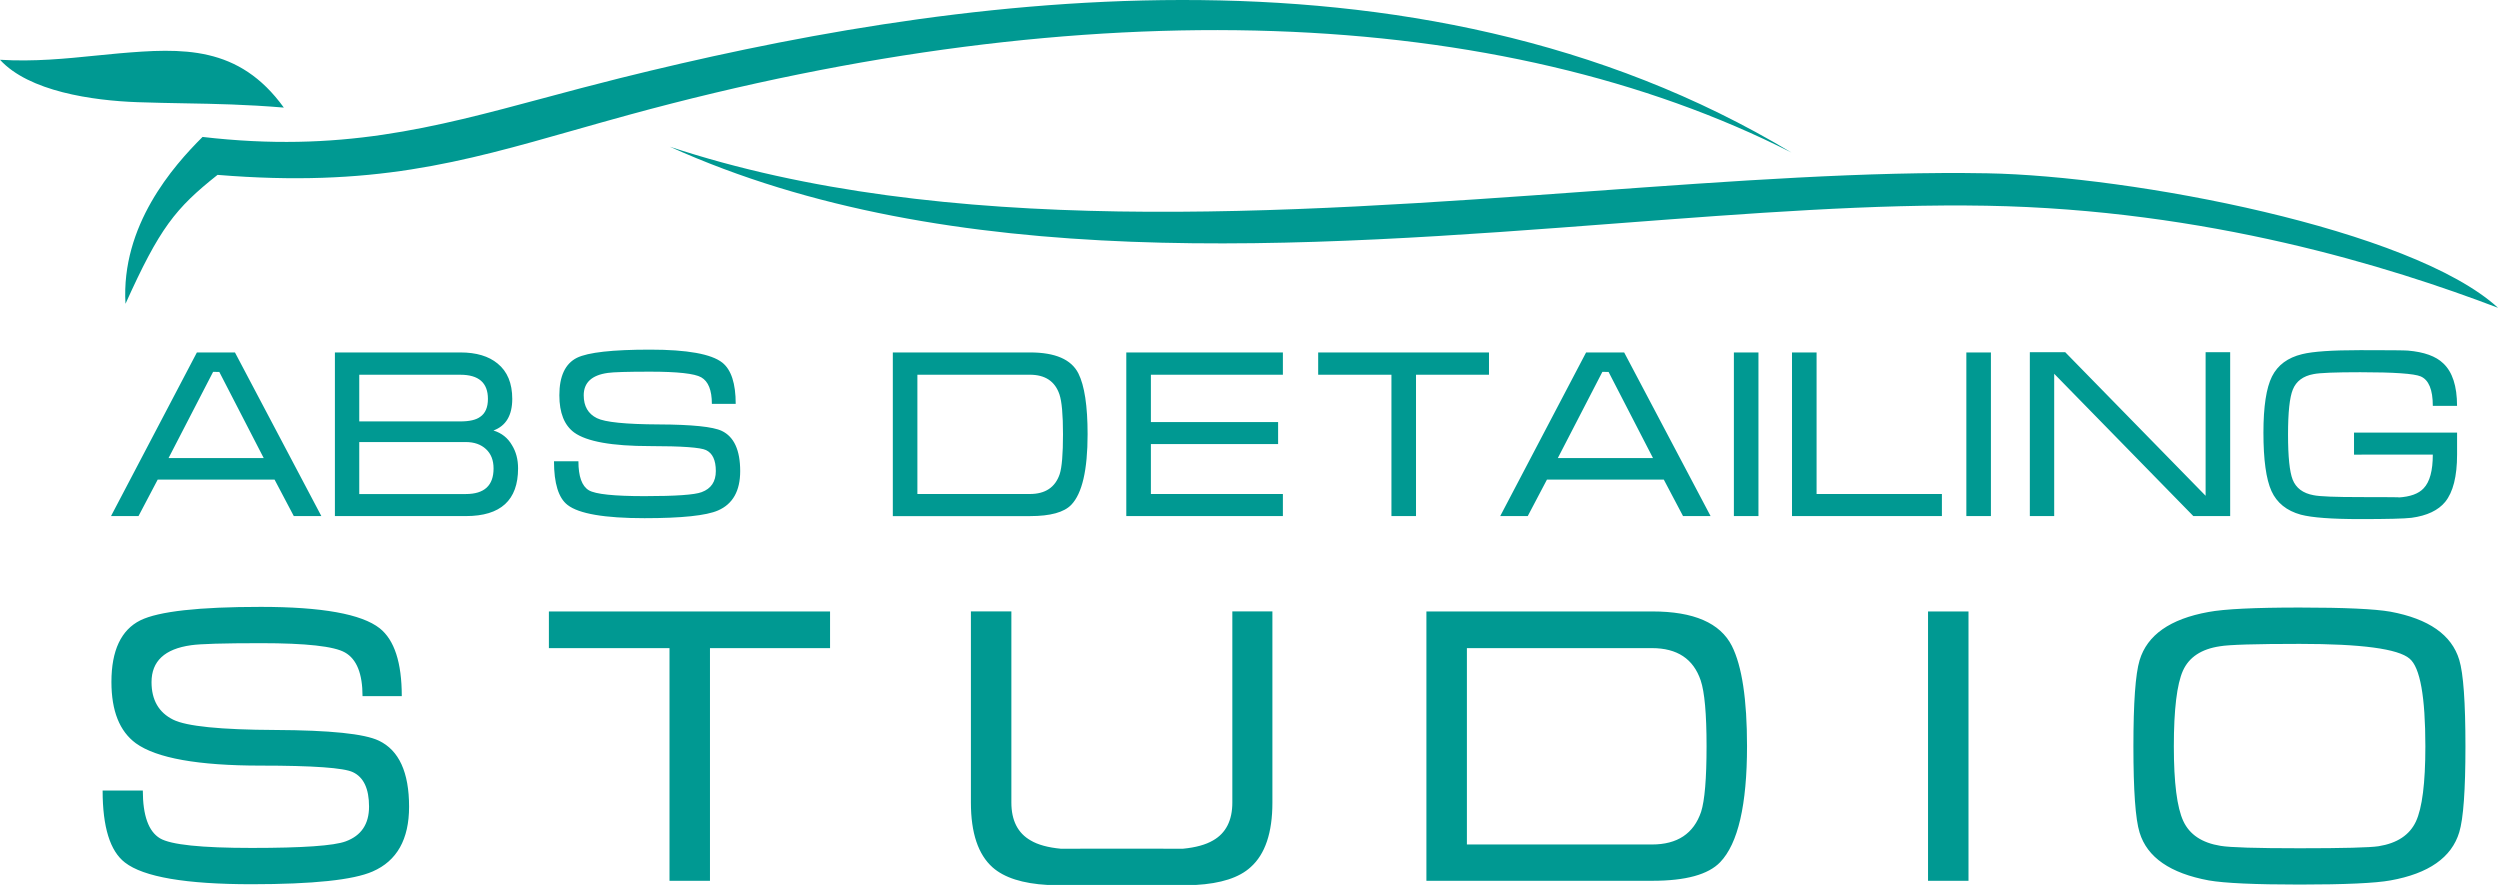 <svg width="226" height="80" viewBox="0 0 226 80" fill="none" xmlns="http://www.w3.org/2000/svg">
<path fill-rule="evenodd" clip-rule="evenodd" d="M11.344 27.464C10.928 20.388 15.654 15.021 18.311 12.379C30.719 13.818 39.027 11.588 49.196 8.857C51.368 8.274 53.625 7.668 56.025 7.07C84.612 -0.047 127.551 -6.907 161.954 13.793C135.666 0.438 98.457 -1.006 56.804 10.395C55.091 10.864 53.463 11.327 51.889 11.774C41.622 14.694 33.677 16.954 19.665 15.809C15.839 18.846 14.432 20.617 11.344 27.464ZM179.573 18.598C169.471 18.419 158.181 19.279 146.361 20.179C117.746 22.36 86.026 24.776 60.547 13.261C85.445 21.506 116.078 19.291 143.918 17.279C156.687 16.356 168.868 15.475 179.639 15.666C192.617 15.895 217.998 20.667 225.823 27.827C216.011 24.091 199.553 18.95 179.573 18.598ZM219.253 67.475C219.253 62.979 218.777 60.331 217.828 59.543C216.793 58.65 213.473 58.207 207.886 58.207C203.889 58.207 201.486 58.281 200.68 58.424C199.001 58.672 197.891 59.408 197.338 60.628C196.793 61.855 196.515 64.133 196.515 67.472C196.515 70.754 196.801 72.999 197.371 74.225C197.941 75.451 199.061 76.195 200.74 76.465C201.569 76.608 203.95 76.683 207.883 76.683C211.857 76.683 214.244 76.62 215.026 76.498C216.705 76.228 217.825 75.484 218.395 74.272C218.964 73.06 219.253 70.798 219.253 67.475ZM222.876 67.475C222.876 71.423 222.691 74.008 222.317 75.234C221.631 77.512 219.556 78.97 216.096 79.59C214.728 79.838 211.99 79.964 207.886 79.964C203.837 79.964 201.101 79.838 199.675 79.59C196.19 78.945 194.104 77.507 193.419 75.261C193.044 74.057 192.86 71.462 192.86 67.472C192.86 63.53 193.044 60.934 193.419 59.689C194.104 57.405 196.179 55.953 199.639 55.325C201.07 55.055 203.82 54.922 207.886 54.922C211.951 54.922 214.69 55.049 216.096 55.297C219.559 55.942 221.634 57.391 222.317 59.653C222.691 60.885 222.876 63.494 222.876 67.475ZM177.952 79.623H174.294V55.275H177.952V79.623ZM154.273 67.448C154.273 64.53 154.094 62.549 153.744 61.513C153.084 59.562 151.617 58.59 149.34 58.59H132.608V76.341H149.34C151.636 76.341 153.111 75.358 153.78 73.388C154.105 72.368 154.273 70.395 154.273 67.448ZM157.931 67.448C157.931 72.76 157.119 76.261 155.503 77.942C154.427 79.063 152.387 79.623 149.379 79.623H128.947V55.275H149.379C153.111 55.275 155.503 56.311 156.56 58.388C157.477 60.212 157.931 63.235 157.931 67.448ZM115.025 72.558C115.025 75.275 114.37 77.22 113.065 78.383C112.03 79.339 110.368 79.873 108.086 80H101.397H94.709C92.444 79.873 90.787 79.344 89.73 78.41C88.425 77.248 87.77 75.297 87.77 72.556V55.27H91.428V72.55C91.428 74.167 92.009 75.314 93.17 75.975C93.823 76.365 94.732 76.614 95.891 76.724C97.152 76.721 98.988 76.719 101.397 76.719C103.828 76.719 105.676 76.721 106.941 76.724C108.088 76.614 108.995 76.364 109.66 75.975C110.822 75.314 111.403 74.167 111.403 72.55V55.27H115.025V72.558ZM75.037 58.59H64.181V79.623H60.523V58.59H49.62V55.275H75.037V58.59ZM36.981 72.927C36.981 75.876 35.883 77.826 33.686 78.782C31.944 79.548 28.297 79.934 22.737 79.934C16.792 79.934 12.974 79.278 11.295 77.972C9.949 76.936 9.277 74.765 9.277 71.462H12.911C12.911 73.724 13.428 75.162 14.463 75.785C15.44 76.366 18.206 76.653 22.762 76.653C27.361 76.653 30.191 76.457 31.25 76.06C32.66 75.542 33.362 74.495 33.362 72.916C33.362 71.299 32.872 70.258 31.9 69.803C31.088 69.412 28.311 69.211 23.568 69.211C17.909 69.211 14.144 68.538 12.28 67.191C10.808 66.109 10.073 64.263 10.073 61.648C10.073 58.804 10.948 56.945 12.69 56.077C14.347 55.264 17.981 54.862 23.582 54.862C29.104 54.862 32.684 55.507 34.325 56.796C35.654 57.854 36.321 59.898 36.321 62.932H32.773C32.773 60.901 32.244 59.581 31.184 58.984C30.207 58.424 27.678 58.143 23.593 58.143C20.188 58.143 18.085 58.207 17.273 58.328C14.887 58.661 13.698 59.772 13.698 61.662C13.698 63.279 14.353 64.414 15.658 65.059C16.86 65.657 19.93 65.968 24.876 65.99C29.822 66.012 32.943 66.329 34.248 66.957C36.067 67.822 36.981 69.814 36.981 72.927ZM221.044 45.372C221.759 44.488 222.12 43.063 222.12 41.093V39.107H212.803V41.099L219.926 41.096C219.926 42.545 219.651 43.565 219.098 44.141C218.644 44.634 217.884 44.909 216.81 44.973C217.187 44.948 216.045 44.937 213.375 44.937C211.107 44.937 209.698 44.882 209.145 44.766C208.187 44.592 207.554 44.118 207.254 43.35C206.979 42.645 206.838 41.286 206.838 39.283C206.838 37.28 206.981 35.925 207.27 35.219C207.573 34.464 208.195 33.993 209.142 33.82C209.695 33.704 211.104 33.649 213.373 33.649C216.417 33.649 218.239 33.776 218.828 34.026C219.56 34.34 219.926 35.228 219.926 36.688H222.117C222.117 34.908 221.702 33.627 220.87 32.847C220.204 32.202 219.139 31.819 217.675 31.693C217.413 31.668 215.976 31.654 213.367 31.654C210.835 31.654 209.084 31.773 208.113 32.015C206.813 32.329 205.908 33.001 205.39 34.029C204.873 35.057 204.614 36.751 204.614 39.112C204.614 41.559 204.856 43.317 205.341 44.391C205.828 45.46 206.714 46.174 207.997 46.527C209.007 46.794 210.796 46.926 213.367 46.926C215.8 46.926 217.344 46.888 217.997 46.81C219.398 46.62 220.411 46.141 221.044 45.372ZM198.278 46.653H201.606H201.608V31.841H199.387V44.818L186.698 31.841H183.497V46.653H185.699V33.789L198.278 46.653ZM177.758 46.653H179.979V31.861H177.758V46.653ZM161.997 46.653H175.548V44.658H164.219V31.861H161.997V46.653ZM156.743 46.653H158.964V31.861H156.743V46.653ZM145.416 33.624L149.43 41.407H140.828L144.855 33.616L145.416 33.624ZM152.146 46.653H154.637L146.826 31.863H143.382L135.62 46.653H138.109L139.843 43.358H150.409L152.146 46.653ZM128.007 33.877H134.602H134.605V31.863H119.163V33.877H125.786V46.653H128.007V33.877ZM101.817 46.653H115.973V44.656H104.041V40.146H115.541V38.154H104.041V33.875H115.973V31.861H101.817V46.653ZM95.773 35.652C95.987 36.283 96.095 37.487 96.095 39.258C96.095 41.049 95.996 42.248 95.795 42.865C95.39 44.061 94.49 44.658 93.097 44.658H82.932V33.875H93.097C94.479 33.875 95.371 34.467 95.773 35.652ZM96.843 45.634C97.826 44.612 98.319 42.485 98.319 39.258C98.319 36.699 98.041 34.861 97.485 33.754C96.843 32.489 95.39 31.861 93.122 31.861H80.711V46.656H93.122C94.95 46.656 96.191 46.314 96.843 45.634ZM64.912 46.144C66.247 45.562 66.913 44.377 66.913 42.587C66.913 40.694 66.357 39.484 65.253 38.955C64.46 38.575 62.561 38.382 59.558 38.368C56.555 38.355 54.689 38.165 53.96 37.801C53.167 37.41 52.768 36.721 52.768 35.737C52.768 34.591 53.489 33.916 54.94 33.712C55.432 33.638 56.712 33.599 58.779 33.599C61.259 33.599 62.795 33.77 63.39 34.109C64.031 34.473 64.353 35.274 64.353 36.509H66.508C66.508 34.666 66.104 33.426 65.297 32.781C64.301 31.998 62.124 31.607 58.771 31.607C55.369 31.607 53.161 31.852 52.154 32.346C51.097 32.875 50.566 34.004 50.566 35.732C50.566 37.319 51.012 38.44 51.906 39.099C53.038 39.917 55.325 40.327 58.763 40.327C61.645 40.327 63.332 40.451 63.825 40.688C64.414 40.967 64.711 41.597 64.711 42.581C64.711 43.54 64.284 44.176 63.428 44.49C62.787 44.733 61.067 44.851 58.273 44.851C55.507 44.851 53.828 44.675 53.233 44.322C52.603 43.945 52.289 43.072 52.289 41.697H50.081C50.081 43.703 50.492 45.022 51.309 45.65C52.33 46.444 54.651 46.843 58.262 46.843C61.639 46.843 63.852 46.609 64.912 46.144ZM43.93 40.597C44.392 41.022 44.618 41.606 44.618 42.35C44.618 43.89 43.784 44.661 42.108 44.661H32.477V39.961H42.108C42.864 39.961 43.473 40.173 43.93 40.597ZM41.615 33.877C43.277 33.877 44.109 34.605 44.109 36.062C44.109 36.823 43.875 37.366 43.409 37.682C43.032 37.961 42.435 38.096 41.615 38.096H32.477V33.877H41.615ZM42.127 46.653C45.265 46.653 46.834 45.215 46.834 42.341C46.834 41.534 46.649 40.834 46.28 40.239C45.903 39.584 45.344 39.145 44.609 38.917C45.741 38.501 46.308 37.545 46.308 36.06C46.308 34.646 45.867 33.58 44.984 32.864C44.177 32.197 43.057 31.861 41.62 31.861H30.275V46.653H42.127ZM19.826 33.624L23.839 41.407H15.238L19.265 33.616L19.826 33.624ZM26.559 46.653H29.05L21.241 31.863H17.798L10.036 46.653H12.521L14.255 43.358H24.822L26.559 46.653ZM8.603 5.032C5.963 5.299 3.085 5.591 0 5.403C2.609 8.26 8.343 9.095 12.452 9.238C13.933 9.29 15.312 9.315 16.676 9.34C19.491 9.39 22.237 9.44 25.659 9.726C21.59 4.094 16.487 4.331 10.726 4.827C10.037 4.886 9.329 4.958 8.603 5.032Z" fill="#009992"/>
</svg>
